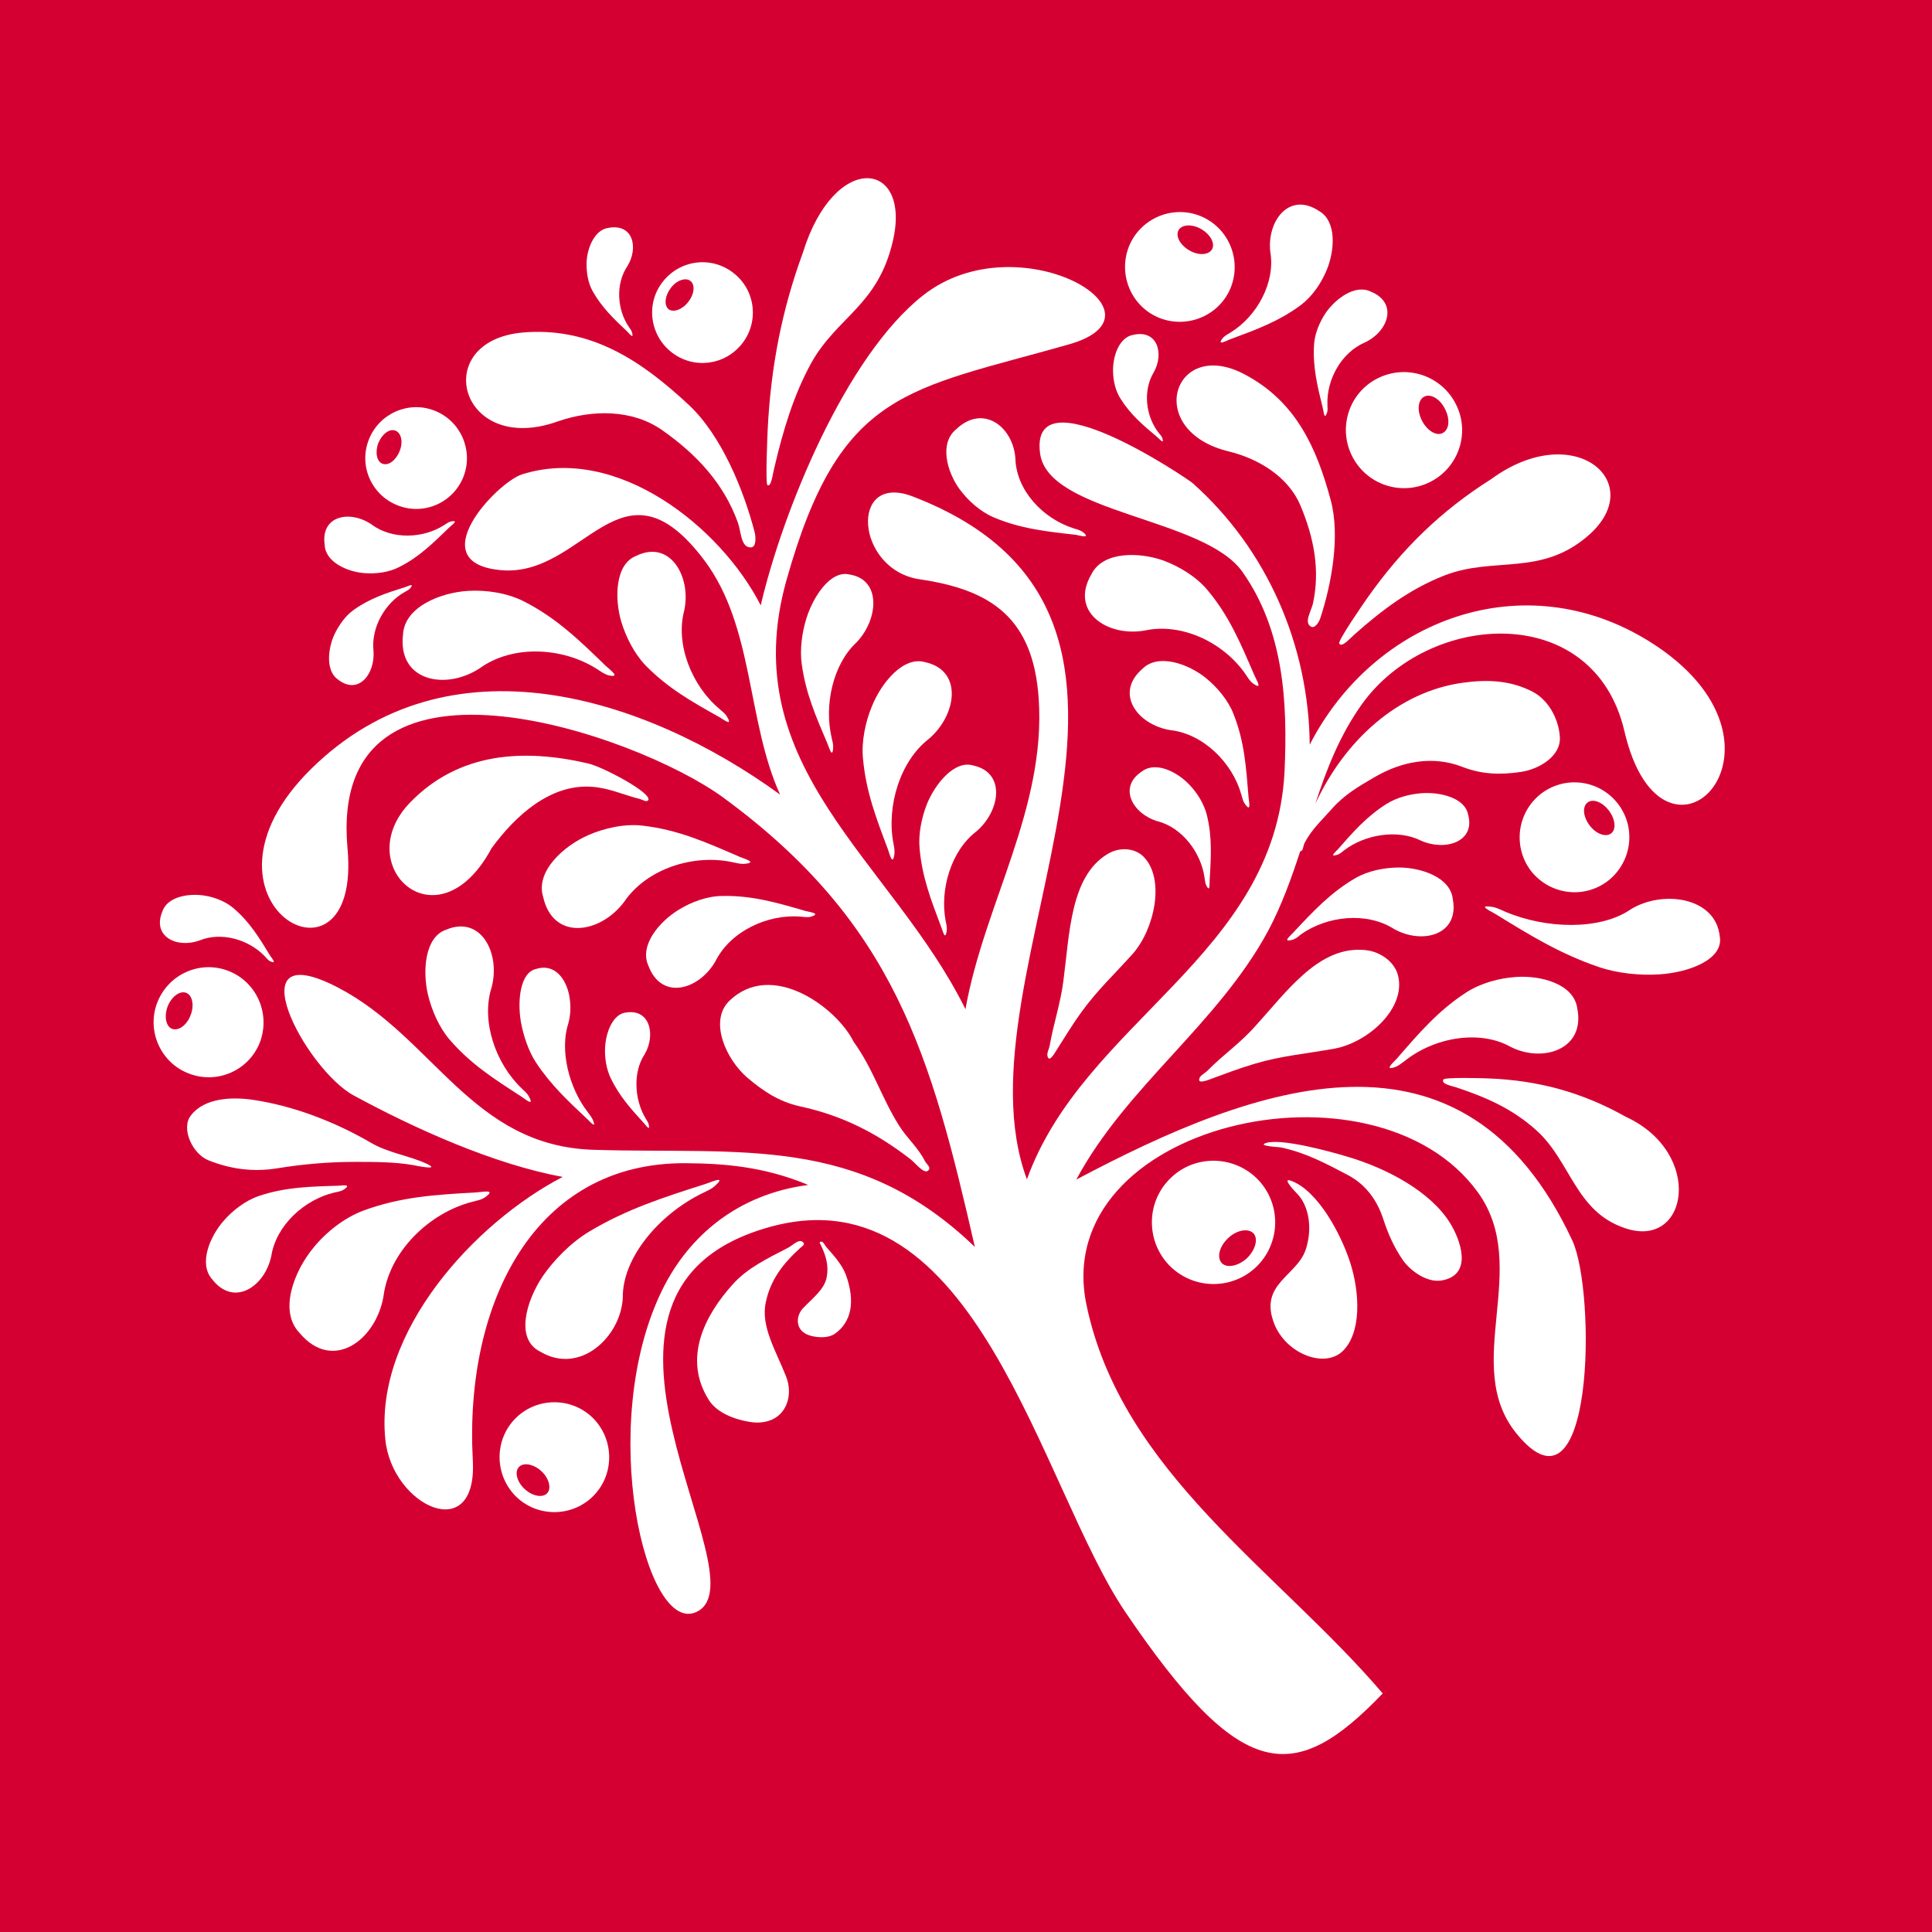 <?xml version="1.0" encoding="UTF-8"?> <!-- Generator: Adobe Illustrator 24.1.2, SVG Export Plug-In . SVG Version: 6.00 Build 0) --> <svg xmlns="http://www.w3.org/2000/svg" xmlns:xlink="http://www.w3.org/1999/xlink" version="1.1" id="Ebene_1" x="0px" y="0px" viewBox="0 0 72 72" style="enable-background:new 0 0 72 72;" xml:space="preserve"> <style type="text/css"> .st0{fill:#D50032;} .st1{fill:#FFFFFF;} </style> <rect class="st0" width="72" height="72"></rect> <g> <path class="st1" d="M19.17,52.9c-0.77,0.82-0.73,2.12,0.09,2.9c0.82,0.77,2.12,0.73,2.89-0.09c0.77-0.82,0.73-2.12-0.09-2.9 C21.24,52.04,19.94,52.08,19.17,52.9z M20.39,55.65c-0.17,0.18-0.55,0.11-0.84-0.16c-0.29-0.27-0.38-0.64-0.21-0.82 c0.17-0.18,0.55-0.11,0.84,0.16C20.46,55.09,20.56,55.47,20.39,55.65z"></path> <path class="st1" d="M57.43,29.58c-0.89,0.69-1.06,1.97-0.38,2.87c0.69,0.89,1.97,1.07,2.87,0.38c0.89-0.69,1.07-1.97,0.38-2.87 C59.61,29.06,58.33,28.89,57.43,29.58z M60.04,31.06c-0.2,0.15-0.56,0.02-0.8-0.3c-0.24-0.32-0.28-0.69-0.08-0.85 c0.2-0.16,0.56-0.02,0.8,0.3C60.2,30.53,60.24,30.91,60.04,31.06z"></path> <path class="st1" d="M41.27,31.83c-1.38,0.83-1.41,2.97-1.64,4.72c-0.11,0.86-0.36,1.56-0.51,2.41c-0.03,0.16-0.15,0.34-0.05,0.47 c0.05,0.08,0.17-0.08,0.22-0.16c0.34-0.53,0.64-1.04,1.01-1.55c0.6-0.83,1.24-1.42,1.91-2.17c0.81-0.91,1.23-2.8,0.4-3.63 C42.26,31.58,41.69,31.57,41.27,31.83z"></path> <path class="st1" d="M60.59,41.62c-1.62-0.91-3.26-1.36-5.12-1.43c-0.21-0.01-1.63-0.05-1.68,0.04c-0.09,0.17,0.29,0.23,0.47,0.29 c1.12,0.37,2.1,0.8,2.98,1.59c1.3,1.15,1.46,3.04,3.32,3.66C62.92,46.58,63.52,42.97,60.59,41.62z"></path> <path class="st1" d="M20.8,15.7c1.28-0.44,2.78-0.45,3.89,0.34c1.28,0.9,2.29,1.99,2.81,3.44c0.12,0.34,0.11,0.93,0.48,0.92 c0.2,0,0.19-0.35,0.15-0.54c-0.41-1.6-1.25-3.64-2.46-4.77c-1.75-1.63-3.63-2.91-6.17-2.7C15.97,12.69,17.12,17.03,20.8,15.7z"></path> <path class="st1" d="M28.54,48.53c0.17-0.83,0.64-1.44,1.28-2.02c0.06-0.06,0.19-0.12,0.12-0.2c-0.15-0.18-0.39,0.1-0.57,0.19 c-0.79,0.41-1.51,0.75-2.06,1.36c-1.04,1.15-1.88,2.76-0.89,4.32c0.29,0.46,0.94,0.72,1.52,0.81c0.25,0.04,0.47,0.03,0.68-0.03 c0.7-0.2,0.94-0.98,0.68-1.65C28.92,50.34,28.34,49.43,28.54,48.53z"></path> <path class="st1" d="M48.14,35.03c0.13-0.03,0.23-0.11,0.33-0.2c0.98-0.7,2.46-0.86,3.48-0.21c1.05,0.59,2.45,0.23,2.19-1.12 c-0.09-0.81-1.19-1.17-2-1.17c-0.54,0-1.15,0.12-1.62,0.39c-0.93,0.54-1.58,1.24-2.31,2.02C48.11,34.86,47.77,35.12,48.14,35.03z"></path> <path class="st1" d="M46.74,25.15c-0.5-1.16-0.93-2.2-1.75-3.17c-0.41-0.49-1.04-0.87-1.63-1.09c-0.9-0.32-2.25-0.35-2.68,0.5 c-0.83,1.4,0.57,2.35,1.97,2.11c1.4-0.31,2.97,0.46,3.77,1.63c0.09,0.13,0.16,0.26,0.29,0.35C47.08,25.74,46.81,25.32,46.74,25.15z "></path> <path class="st1" d="M50.04,50.35c0.69-0.67,0.65-2.13,0.28-3.29c-0.35-1.09-1.21-2.68-2.19-3.05c-0.27-0.11-0.09,0.13-0.07,0.15 c0.14,0.21,0.32,0.33,0.45,0.54c0.35,0.56,0.34,1.3,0.15,1.87c-0.33,0.99-1.76,1.28-1.17,2.77C47.93,50.45,49.36,51.01,50.04,50.35 z"></path> <path class="st1" d="M21.91,28.45c-2.42-0.56-4.81-0.41-6.62,1.45c-2.28,2.34,1.01,5.47,3.03,1.71c0.9-1.23,2.19-2.39,3.72-2.29 c0.65,0.04,1.18,0.3,1.82,0.46c0.1,0.03,0.22,0.12,0.29,0.05C24.37,29.59,22.48,28.58,21.91,28.45z"></path> <path class="st1" d="M34.49,24.68c-0.82-0.25-1.65,0.77-2,1.65c-0.24,0.58-0.39,1.3-0.33,1.93c0.11,1.24,0.5,2.25,0.93,3.39 c0.06,0.16,0.17,0.64,0.24,0.2c0.02-0.16-0.01-0.29-0.04-0.45c-0.25-1.36,0.25-3.03,1.32-3.86C35.64,26.67,35.91,25,34.49,24.68z"></path> <path class="st1" d="M10.33,43.54c0.97-0.16,1.94-0.24,2.91-0.24c0.71,0,1.46,0,2.16,0.12c0.04,0.01,1.1,0.23,0.48-0.06 c-0.66-0.3-1.43-0.4-2.07-0.78c-1.34-0.78-2.9-1.38-4.43-1.6c-0.74-0.1-1.75-0.07-2.26,0.58c-0.4,0.5,0.07,1.47,0.67,1.69 C8.63,43.58,9.45,43.68,10.33,43.54z"></path> <path class="st1" d="M17.59,44.79c0.18-0.05,0.35-0.07,0.5-0.18c0.43-0.31-0.15-0.18-0.36-0.17c-1.48,0.08-2.8,0.16-4.2,0.68 c-0.71,0.27-1.38,0.8-1.85,1.38c-0.72,0.87-1.3,2.36-0.52,3.17c1.22,1.47,2.84,0.3,3.13-1.35C14.5,46.65,15.98,45.21,17.59,44.79z"></path> <path class="st1" d="M23.7,20.72c-0.78,0.31-0.8,1.58-0.55,2.44c0.17,0.57,0.49,1.2,0.9,1.63c0.83,0.85,1.73,1.36,2.75,1.93 c0.15,0.08,0.52,0.38,0.3,0c-0.07-0.13-0.19-0.21-0.3-0.31c-1.01-0.85-1.64-2.39-1.3-3.66C25.77,21.49,24.97,20.09,23.7,20.72z"></path> <path class="st1" d="M27.56,31.93c-1.22-0.53-2.29-1.01-3.61-1.16c-0.67-0.08-1.42,0.09-2.02,0.35c-0.92,0.4-1.98,1.35-1.69,2.3 c0.37,1.66,2.13,1.38,3.02,0.19c0.84-1.24,2.59-1.79,4.03-1.48c0.16,0.03,0.31,0.08,0.48,0.06C28.24,32.14,27.72,32,27.56,31.93z"></path> <path class="st1" d="M45,39.9c-0.12,0.12-0.32,0.19-0.31,0.35c0.01,0.1,0.2,0.04,0.3,0.01c0.6-0.22,1.17-0.44,1.78-0.62 c1.01-0.3,1.92-0.37,2.96-0.56c1.25-0.23,2.68-1.5,2.37-2.73c-0.13-0.51-0.66-0.88-1.19-0.94c-1.74-0.2-2.94,1.53-4.12,2.82 C46.22,38.88,45.6,39.29,45,39.9z"></path> <path class="st1" d="M27.17,37.31c-0.75,0.74-0.12,2.17,0.69,2.86c0.59,0.5,1.18,0.89,1.95,1.06c1.58,0.34,2.87,1,4.12,1.97 c0.22,0.17,0.54,0.62,0.69,0.39c0.06-0.1-0.08-0.2-0.14-0.3c-0.26-0.52-0.67-0.86-0.98-1.35c-0.66-1.06-0.96-2.11-1.69-3.12 C31.19,37.56,28.76,35.75,27.17,37.31z"></path> <path class="st1" d="M50.96,22.28c-0.14,0.2-1.11,1.6-1.05,1.7c0.09,0.17,0.38-0.17,0.56-0.33c1.06-0.94,2.08-1.7,3.35-2.2 c1.86-0.73,3.61,0.05,5.38-1.5c2.24-1.96-0.52-4.36-3.62-2.1C53.71,19.03,52.25,20.45,50.96,22.28z"></path> <path class="st1" d="M51.98,39.77c0.15-0.05,0.25-0.15,0.38-0.24c1.1-0.87,2.78-1.17,3.95-0.51c1.2,0.6,2.78,0.08,2.47-1.44 c-0.12-0.91-1.36-1.24-2.29-1.17c-0.62,0.04-1.31,0.23-1.84,0.57c-1.05,0.68-1.77,1.52-2.6,2.48 C51.94,39.58,51.56,39.91,51.98,39.77z"></path> <path class="st1" d="M46.26,29.61c0.04,0.13,0.06,0.26,0.15,0.37c0.23,0.31,0.13-0.12,0.12-0.27c-0.09-1.1-0.15-2.07-0.56-3.1 c-0.2-0.52-0.62-1.01-1.04-1.35c-0.65-0.52-1.76-0.92-2.35-0.34c-1.07,0.92-0.18,2.1,1.04,2.29 C44.85,27.35,45.93,28.43,46.26,29.61z"></path> <path class="st1" d="M30.02,33.95c-1.06-0.31-1.99-0.58-3.09-0.56c-0.56,0-1.16,0.22-1.63,0.51c-0.71,0.43-1.48,1.32-1.14,2.08 c0.49,1.33,1.9,0.91,2.51-0.17c0.56-1.11,1.94-1.75,3.16-1.65c0.14,0.01,0.27,0.04,0.4,0C30.61,34.04,30.17,33.99,30.02,33.95z"></path> <path class="st1" d="M40.11,43.96c1.86-3.47,5.27-5.79,7.15-9.27c0.51-0.96,0.87-1.97,1.2-2.98c0,0,0,0.01,0,0.01 c0.11,0.01,0.1-0.2,0.16-0.31c0.26-0.5,0.63-0.83,1-1.25c0.47-0.54,1.01-0.85,1.61-1.2c1.01-0.59,2.17-0.81,3.27-0.38 c0.72,0.28,1.41,0.3,2.16,0.19c0.67-0.09,1.53-0.58,1.47-1.32c-0.05-0.69-0.44-1.37-1.01-1.67c-0.83-0.43-1.69-0.46-2.58-0.34 c-2.46,0.33-4.44,2.18-5.52,4.51c0.42-1.29,0.91-2.55,1.73-3.7c2.49-3.49,8.66-3.87,9.79,1.01c1.44,6.18,7.07,0.47,0.92-3.36 c-4.68-2.91-10.25-0.82-12.65,3.85c-0.04-3.7-1.58-7.27-4.37-9.75c-0.17-0.15-6.08-4.16-5.68-1.11c0.28,2.25,6.11,2.39,7.54,4.42 c1.55,2.19,1.69,4.88,1.57,7.46c-0.36,6.86-7.48,9.29-9.6,15.18c-2.87-7.72,7.58-20.9-4.26-25.45c-2.38-0.91-2.13,2.74,0.27,3.09 c2.67,0.39,4.23,1.45,4.43,4.46c0.27,4.1-2.04,7.66-2.73,11.56c-2.73-5.53-8.64-8.99-6.67-15.99c2-7.12,4.5-7.07,10.54-8.79 c3.99-1.15-1.92-4.59-5.44-1.83c-2.9,2.27-5.25,8.08-6.06,11.56c-1.49-2.92-5.36-6.01-8.9-4.88c-0.93,0.3-3.8,3.31-0.76,3.57 c3.1,0.26,4.46-4.47,7.55-0.38c1.87,2.48,1.58,5.98,2.83,8.74c-5.04-3.66-12.36-5.99-17.47-0.96c-5.02,4.94,1.9,8.86,1.35,2.96 c-0.28-3.12-0.05-0.55,0-0.01c-0.74-8.24,10.74-4.27,14-1.88c6.39,4.68,7.74,9.58,9.38,16.75c-4.37-4.21-8.71-3.45-14.21-3.62 c-4.55-0.14-5.95-4.19-9.53-6.05c-3.87-2.01-1.22,3.05,0.6,4.03c2.27,1.23,5.21,2.56,7.78,3.03c-3.29,1.71-7.02,5.78-6.61,9.78 c0.24,2.48,3.44,4,3.26,0.78c-0.32-5.87,2.31-11.13,7.96-11.07c1.34,0.01,2.87,0.11,4.54,0.81c-2.61,0.34-4.44,1.88-5.44,3.91 c-2.47,5.04-0.61,12.97,1.3,11.99c2.53-1.28-5.88-11.93,2.69-14.33c7.72-2.16,10.1,9.67,13.27,14.35c4.3,6.34,6.27,6.49,9.59,3.03 c-3.93-4.6-9.74-8.24-11.04-14.48c-1.41-6.75,10.74-9.53,14.59-4.19c2.02,2.81-0.65,6.43,1.44,8.99c2.9,3.55,2.96-5.28,2.08-7.19 C54.55,37.55,46.82,40.4,40.11,43.96z"></path> <path class="st1" d="M12.96,31.59C12.96,31.59,12.96,31.59,12.96,31.59C12.97,31.73,12.97,31.7,12.96,31.59z"></path> <path class="st1" d="M25.03,13.13c0.82,0.64,1.99,0.49,2.63-0.33c0.64-0.82,0.49-2-0.33-2.63c-0.82-0.64-1.99-0.49-2.63,0.33 C24.06,11.31,24.21,12.49,25.03,13.13z M25,10.73c0.22-0.29,0.55-0.4,0.73-0.26c0.18,0.14,0.15,0.49-0.08,0.78 c-0.22,0.29-0.56,0.41-0.74,0.27C24.74,11.36,24.78,11.02,25,10.73z"></path> <path class="st1" d="M43.65,43.88c-0.92,0.86-0.97,2.32-0.1,3.25c0.87,0.92,2.32,0.97,3.25,0.1c0.92-0.87,0.97-2.32,0.1-3.25 C46.03,43.06,44.57,43.01,43.65,43.88z M46.47,46.89c-0.33,0.3-0.75,0.38-0.94,0.18c-0.19-0.21-0.09-0.62,0.24-0.93 c0.32-0.3,0.74-0.38,0.94-0.18C46.9,46.16,46.79,46.58,46.47,46.89z"></path> <path class="st1" d="M50.19,43.1c-0.56-0.17-2.4-0.68-2.99-0.51c-0.41,0.12,0.51,0.16,0.53,0.17c0.94,0.2,1.68,0.6,2.5,1.03 c0.72,0.38,1.12,1.01,1.33,1.67c0.18,0.54,0.38,1,0.72,1.5c0.28,0.4,0.9,0.85,1.44,0.76c1.2-0.2,0.7-1.53,0.32-2.14 C53.31,44.4,51.67,43.53,50.19,43.1z"></path> <path class="st1" d="M14.81,18.83c0.97,0.39,2.07-0.08,2.46-1.06c0.38-0.97-0.09-2.07-1.06-2.46c-0.97-0.39-2.07,0.09-2.46,1.06 C13.36,17.34,13.83,18.44,14.81,18.83z M14.1,16.51c0.14-0.34,0.42-0.55,0.64-0.46c0.22,0.09,0.29,0.43,0.15,0.77 c-0.14,0.34-0.42,0.55-0.64,0.46C14.04,17.2,13.97,16.85,14.1,16.51z"></path> <path class="st1" d="M50.39,17c0.54,1.07,1.84,1.5,2.91,0.96c1.07-0.54,1.5-1.85,0.95-2.91c-0.54-1.06-1.84-1.49-2.91-0.95 C50.28,14.63,49.85,15.93,50.39,17z M53.08,14.78c0.24-0.12,0.59,0.09,0.77,0.46c0.2,0.38,0.16,0.78-0.09,0.9 c-0.23,0.12-0.58-0.09-0.77-0.47C52.8,15.3,52.84,14.9,53.08,14.78z"></path> <path class="st1" d="M17.87,24.91c1.24-0.9,3.11-0.79,4.39,0.03c0.14,0.09,0.27,0.19,0.43,0.23c0.47,0.1,0.03-0.22-0.11-0.35 c-0.98-0.95-1.84-1.79-3.06-2.41c-0.61-0.31-1.39-0.43-2.07-0.39c-1.02,0.06-2.37,0.59-2.43,1.62 C14.81,25.38,16.59,25.74,17.87,24.91z"></path> <path class="st1" d="M60.77,33.89c-1.13,0.78-3.15,0.74-4.69,0.08c-0.18-0.08-0.33-0.16-0.52-0.18c-0.52-0.07,0.02,0.18,0.2,0.29 c1.25,0.77,2.37,1.46,3.8,1.95c0.72,0.25,1.58,0.33,2.3,0.28c1.07-0.07,2.39-0.55,2.23-1.42C63.93,33.42,61.95,33.16,60.77,33.89z"></path> <path class="st1" d="M36.38,30.99c0.89-0.75,1.12-2.19-0.1-2.46c-0.7-0.22-1.42,0.67-1.73,1.42c-0.2,0.5-0.33,1.12-0.28,1.66 c0.09,1.07,0.43,1.94,0.8,2.92c0.06,0.14,0.15,0.55,0.21,0.17c0.02-0.14-0.01-0.25-0.04-0.39C35.02,33.14,35.45,31.7,36.38,30.99z"></path> <path class="st1" d="M16.62,34.65c-0.79,0.27-0.88,1.54-0.67,2.42c0.14,0.59,0.42,1.23,0.82,1.69c0.79,0.91,1.66,1.46,2.65,2.1 c0.14,0.09,0.5,0.4,0.3,0.02c-0.07-0.14-0.18-0.22-0.29-0.33c-0.96-0.92-1.51-2.5-1.11-3.75C18.66,35.54,17.93,34.09,16.62,34.65z"></path> <path class="st1" d="M21.88,41.7c0.1,0.09,0.36,0.4,0.22,0.05c-0.05-0.12-0.13-0.21-0.2-0.31c-0.69-0.89-1.05-2.29-0.72-3.3 c0.28-1.03-0.22-2.34-1.2-2.03c-0.6,0.13-0.7,1.19-0.57,1.96c0.09,0.51,0.28,1.09,0.56,1.52C20.54,40.45,21.17,41.03,21.88,41.7z"></path> <path class="st1" d="M44.98,30.39c-0.1-0.42-0.36-0.84-0.65-1.14c-0.44-0.47-1.24-0.89-1.76-0.51c-0.92,0.59-0.36,1.58,0.55,1.86 c0.93,0.23,1.64,1.17,1.77,2.11c0.02,0.11,0.02,0.2,0.07,0.3c0.14,0.26,0.11-0.07,0.12-0.19C45.13,31.96,45.18,31.21,44.98,30.39z"></path> <path class="st1" d="M23.36,37.73c-0.52,0.03-0.79,0.76-0.81,1.32c-0.02,0.37,0.05,0.8,0.21,1.13c0.32,0.67,0.75,1.14,1.24,1.68 c0.07,0.07,0.23,0.32,0.18,0.06c-0.02-0.09-0.07-0.16-0.12-0.24c-0.42-0.7-0.48-1.73-0.03-2.4C24.43,38.59,24.24,37.61,23.36,37.73 z"></path> <path class="st1" d="M48.85,23.35c0.14,0.09,0.3-0.15,0.35-0.3c0.43-1.3,0.75-3.09,0.39-4.42c-0.52-1.93-1.29-3.67-3.21-4.68 c-2.66-1.41-3.79,2.12-0.56,2.88c1.12,0.28,2.2,0.96,2.64,2c0.51,1.21,0.74,2.42,0.47,3.66C48.86,22.79,48.59,23.19,48.85,23.35z"></path> <path class="st1" d="M48.97,12.86c-0.05,0.83,0.13,1.55,0.33,2.36c0.03,0.11,0.05,0.45,0.15,0.17c0.04-0.1,0.02-0.2,0.02-0.3 c-0.04-0.93,0.51-1.95,1.4-2.33c0.87-0.41,1.24-1.47,0.22-1.89c-0.58-0.29-1.31,0.26-1.67,0.77 C49.18,11.99,48.99,12.44,48.97,12.86z"></path> <path class="st1" d="M9.68,38.86c0.41-1.06-0.1-2.25-1.15-2.67c-1.05-0.42-2.24,0.1-2.66,1.15c-0.42,1.05,0.1,2.25,1.15,2.66 C8.07,40.42,9.26,39.91,9.68,38.86z M6.41,38.34c-0.23-0.09-0.3-0.47-0.16-0.84c0.15-0.37,0.46-0.59,0.69-0.5 c0.23,0.09,0.31,0.47,0.16,0.84C6.96,38.21,6.65,38.43,6.41,38.34z"></path> <path class="st1" d="M7.43,35.05c0.83-0.34,1.85-0.03,2.44,0.59c0.07,0.07,0.12,0.15,0.21,0.19c0.25,0.11,0.05-0.12-0.01-0.21 c-0.4-0.66-0.76-1.25-1.34-1.75c-0.29-0.26-0.71-0.43-1.09-0.49c-0.57-0.1-1.4,0.02-1.59,0.59C5.66,34.91,6.6,35.35,7.43,35.05z"></path> <path class="st1" d="M26.17,44.47c0.18-0.09,0.36-0.16,0.5-0.3c0.41-0.38-0.18-0.11-0.4-0.04c-1.54,0.49-2.91,0.93-4.3,1.76 c-0.7,0.42-1.33,1.07-1.75,1.68c-0.62,0.93-1.02,2.34-0.09,2.8c1.48,0.89,3.01-0.55,3.08-2.01C23.19,46.89,24.54,45.27,26.17,44.47 z"></path> <path class="st1" d="M30.8,46.48c-0.07-0.08-0.13-0.25-0.23-0.2c-0.05,0.02,0,0.08,0.02,0.12c0.19,0.39,0.3,0.77,0.22,1.19 c-0.08,0.46-0.52,0.78-0.88,1.16c-0.25,0.26-0.28,0.68,0.01,0.9c0.09,0.07,0.19,0.11,0.31,0.14c0.29,0.07,0.65,0.07,0.87-0.09 c0.76-0.55,0.67-1.46,0.4-2.2C31.37,47.12,31.1,46.82,30.8,46.48z"></path> <path class="st1" d="M31.66,21.41c-0.7-0.17-1.34,0.8-1.6,1.61c-0.17,0.53-0.26,1.19-0.18,1.74c0.15,1.1,0.54,1.97,0.96,2.96 c0.06,0.14,0.18,0.56,0.21,0.16c0.01-0.14-0.03-0.26-0.06-0.4c-0.28-1.2,0.05-2.72,0.92-3.53C32.73,23.11,32.87,21.6,31.66,21.41z"></path> <path class="st1" d="M13.6,21.36c0.42,0.03,0.9-0.03,1.28-0.23c0.74-0.37,1.27-0.9,1.87-1.48c0.08-0.08,0.36-0.27,0.07-0.22 c-0.1,0.02-0.18,0.08-0.27,0.14c-0.78,0.5-1.94,0.55-2.71-0.03c-0.8-0.54-1.9-0.33-1.74,0.77C12.13,20.96,12.97,21.32,13.6,21.36z"></path> <path class="st1" d="M40.37,19.84c-0.1-0.08-0.23-0.11-0.36-0.15c-1.16-0.37-2.14-1.43-2.17-2.61c-0.08-1.16-1.19-2.05-2.21-1.08 c-0.64,0.53-0.33,1.6,0.13,2.23c0.31,0.42,0.76,0.83,1.27,1.05c0.99,0.42,1.97,0.53,3.06,0.65C40.24,19.96,40.66,20.08,40.37,19.84 z"></path> <path class="st1" d="M15.07,22.07c0.08-0.05,0.16-0.08,0.22-0.15c0.17-0.21-0.09-0.07-0.19-0.04c-0.7,0.22-1.32,0.42-1.92,0.85 c-0.31,0.22-0.56,0.58-0.72,0.92c-0.24,0.52-0.33,1.35,0.13,1.67c0.76,0.6,1.39-0.19,1.33-1.06 C13.82,23.38,14.36,22.47,15.07,22.07z"></path> <path class="st1" d="M42.96,11.73c0.98,0.55,2.23,0.21,2.79-0.77c0.55-0.98,0.21-2.23-0.77-2.79C44,7.61,42.75,7.96,42.19,8.94 C41.64,9.92,41.98,11.17,42.96,11.73z M43.92,8.58c0.12-0.22,0.51-0.24,0.85-0.04c0.34,0.2,0.52,0.53,0.4,0.75 c-0.13,0.22-0.51,0.24-0.85,0.04C43.98,9.13,43.8,8.8,43.92,8.58z"></path> <path class="st1" d="M45.86,12.39c-0.11,0.07-0.22,0.12-0.3,0.22c-0.22,0.29,0.14,0.09,0.27,0.04c0.97-0.36,1.83-0.67,2.66-1.29 c0.42-0.32,0.75-0.81,0.95-1.29c0.3-0.72,0.39-1.83-0.29-2.21c-1.1-0.73-1.94,0.37-1.81,1.52C47.54,10.53,46.84,11.79,45.86,12.39z "></path> <path class="st1" d="M23.38,12.36c0.07,0.07,0.24,0.29,0.18,0.05c-0.02-0.09-0.07-0.15-0.12-0.22c-0.44-0.64-0.51-1.6-0.06-2.27 c0.42-0.68,0.22-1.59-0.69-1.43c-0.54,0.06-0.81,0.77-0.83,1.29c-0.01,0.35,0.05,0.75,0.22,1.06 C22.42,11.45,22.87,11.88,23.38,12.36z"></path> <path class="st1" d="M28.85,17.46c0.34-1.45,0.72-2.71,1.37-3.91c0.97-1.75,2.49-2.15,3.05-4.55c0.72-3.03-2.17-3.4-3.35,0.42 c-0.78,2.13-1.19,4.23-1.31,6.57c-0.01,0.25-0.09,2.04-0.01,2.09C28.74,18.16,28.79,17.7,28.85,17.46z"></path> <path class="st1" d="M43.14,16.3c0.07,0.06,0.25,0.28,0.18,0.04c-0.02-0.08-0.08-0.14-0.14-0.21c-0.48-0.61-0.6-1.57-0.18-2.26 c0.39-0.7,0.13-1.6-0.77-1.39c-0.53,0.09-0.76,0.81-0.75,1.34c0,0.35,0.09,0.75,0.28,1.04C42.13,15.45,42.6,15.85,43.14,16.3z"></path> <path class="st1" d="M52.99,29.56c-0.44,0.03-0.94,0.16-1.32,0.4c-0.74,0.47-1.24,1.04-1.8,1.68c-0.08,0.09-0.35,0.31-0.05,0.22 c0.11-0.03,0.18-0.1,0.27-0.17c0.77-0.59,1.99-0.8,2.87-0.36c0.9,0.4,2.04,0.04,1.75-0.98C54.59,29.73,53.66,29.51,52.99,29.56z"></path> <path class="st1" d="M12.47,44.44c0.13-0.03,0.25-0.04,0.36-0.12c0.3-0.21-0.11-0.13-0.25-0.13c-1.03,0.03-1.95,0.05-2.93,0.38 c-0.5,0.17-0.97,0.53-1.31,0.92c-0.52,0.59-0.95,1.61-0.43,2.19c0.81,1.04,1.96,0.27,2.2-0.87C10.29,45.66,11.35,44.7,12.47,44.44z "></path> </g> </svg> 